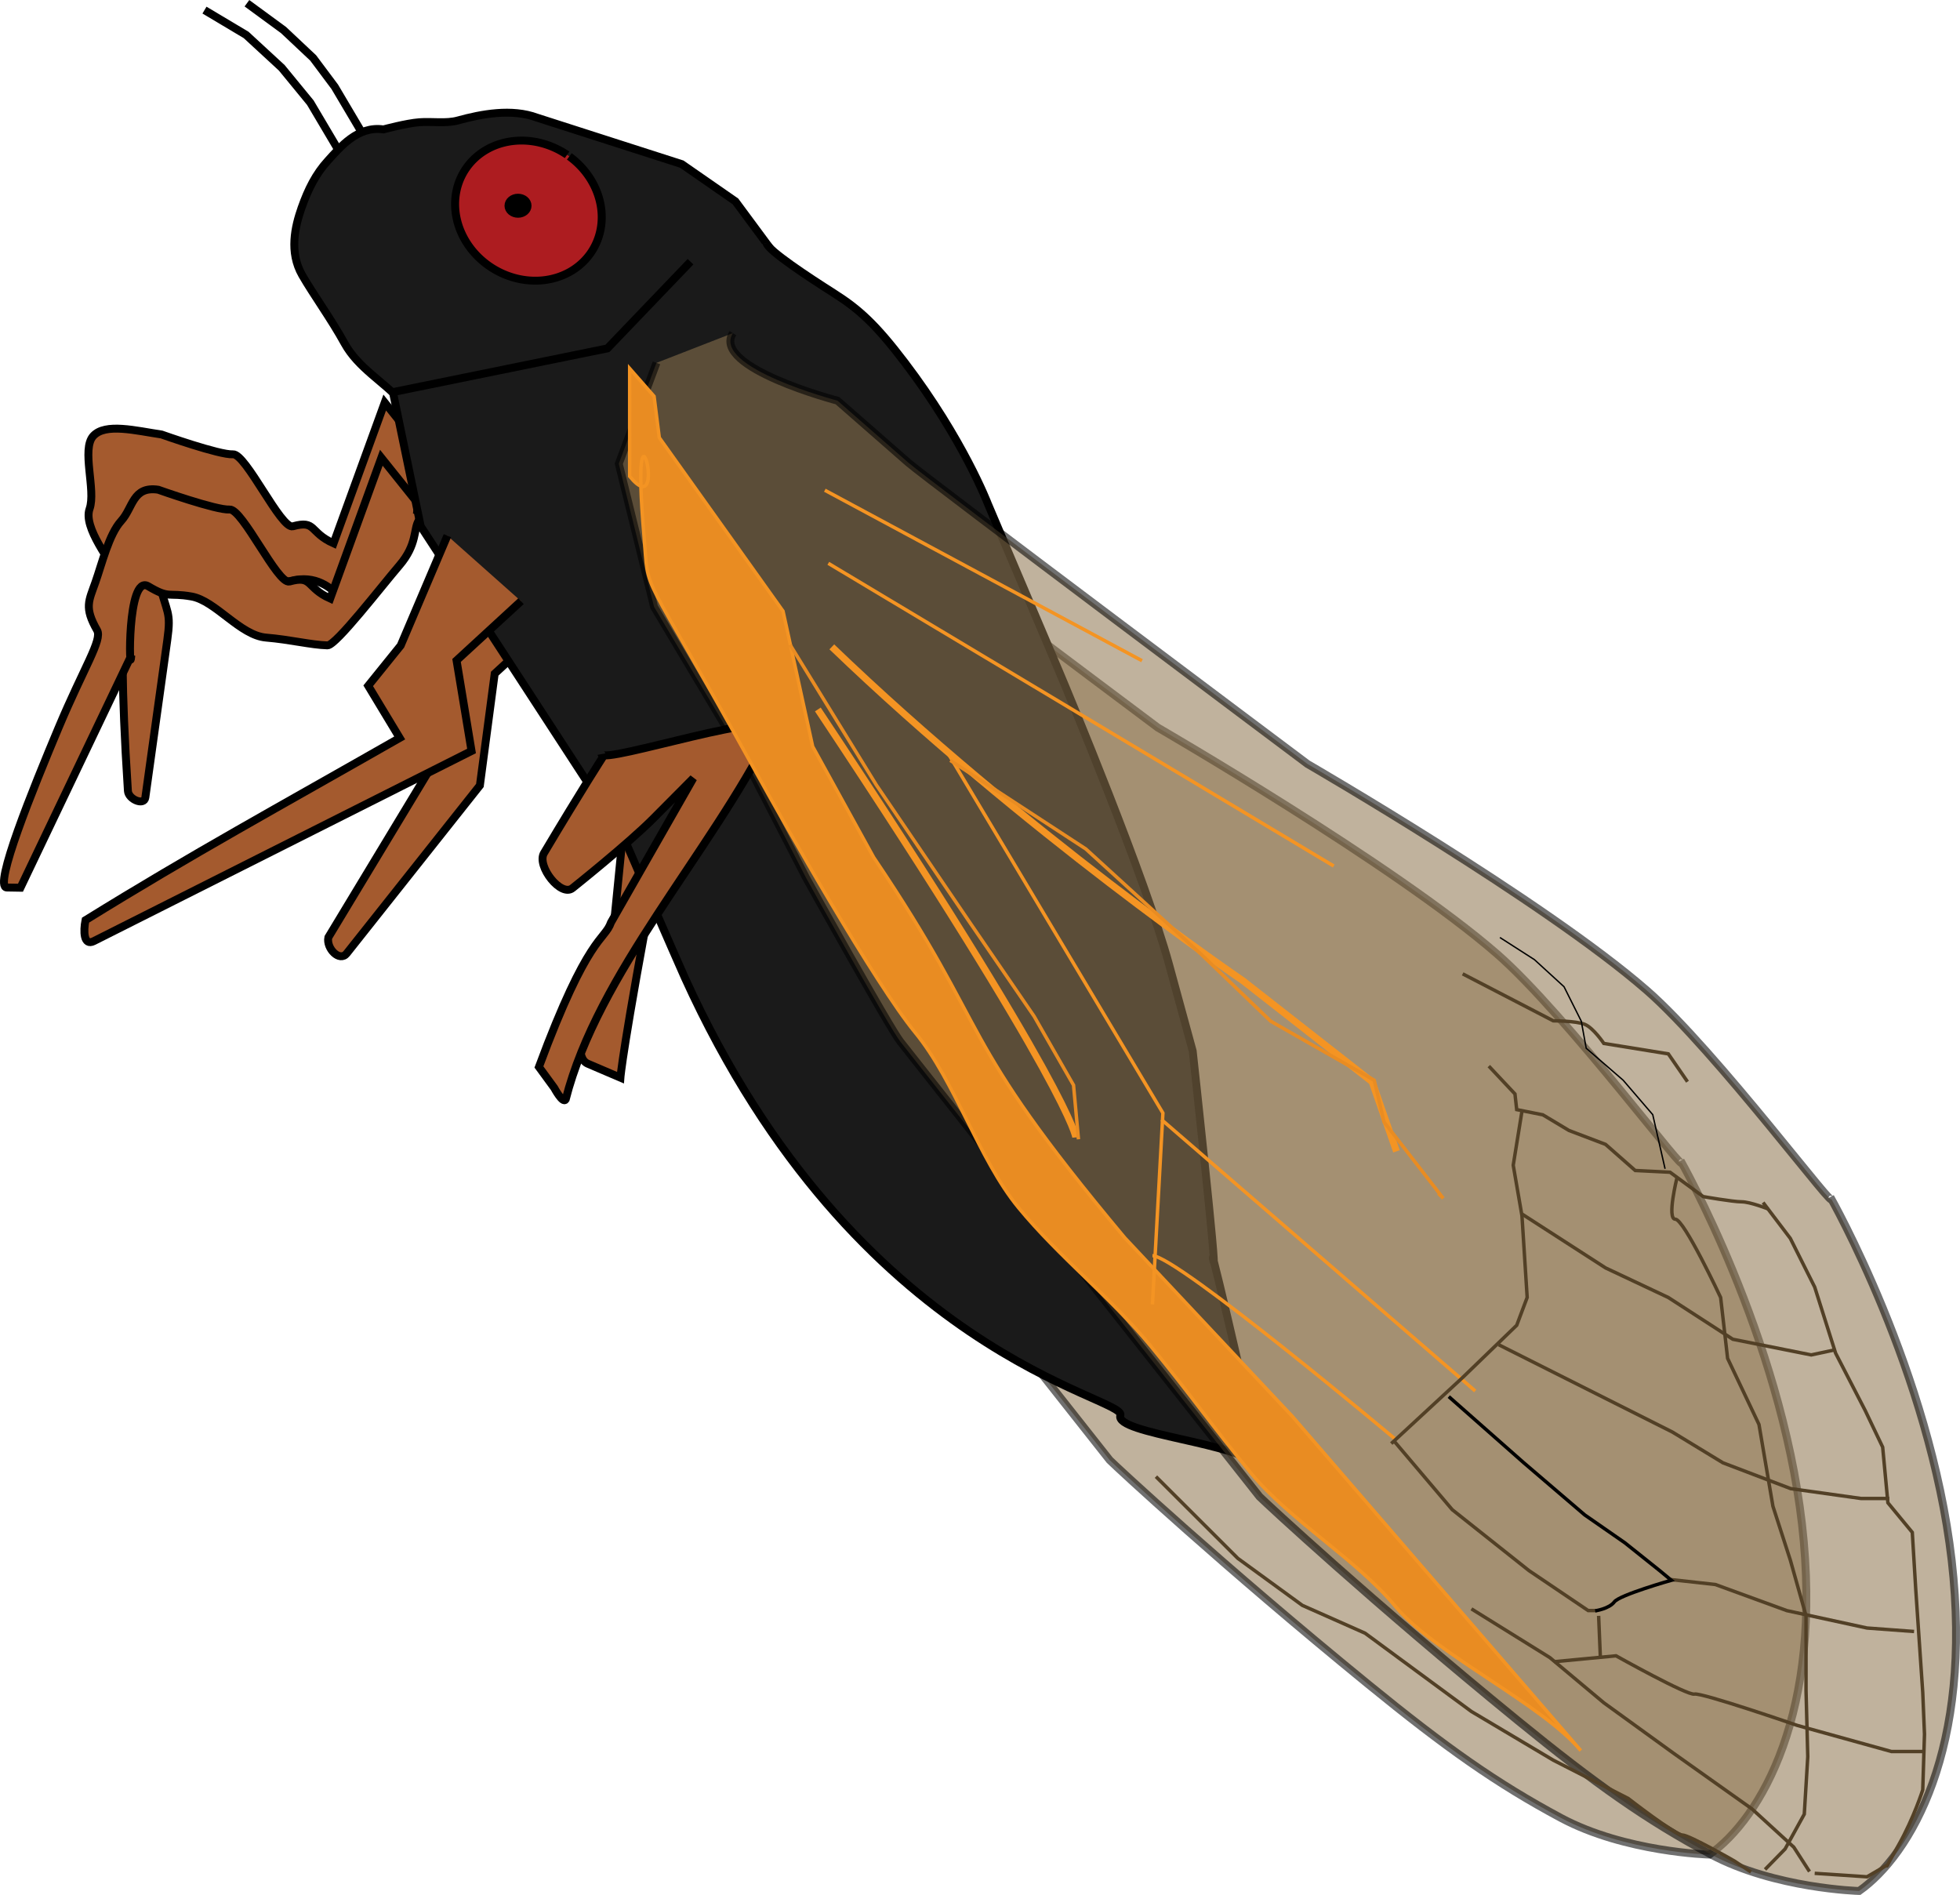 <?xml version="1.0" encoding="UTF-8"?>
<svg width="69.612mm" height="67.297mm" version="1.1" viewBox="0 0 246.656 238.454" xmlns="http://www.w3.org/2000/svg">
 <g transform="translate(-143.41 -141.27)">
  <path d="m216.8 178.61c-2.744 4.34 13.164 8.5 13.164 8.5l8.894 7.782c2.309 2.021 50.259 37.94 50.259 37.94s29.793 17.252 42.694 28.489c8.744 7.616 24.705 29.102 23.098 26.013 0 0 12.556 22.067 15.273 45.74s-5.208 37.047-11.65 41.578c0 0-10.61-0.284-18.697-4.62s-14.421-8.801-24.249-16.821c-18.44-15.047-31.633-27.312-32.518-28.19l-45.183-57.238c-1.397-1.77-11.88-20.637-11.88-20.637l-7.776-15.079-11.352-19.019-4.436-18.001 4.743-12.695" fill="#8f7751" opacity=".56" stroke="#000" stroke-width=".996"/>
  <path d="m232.75 180.37c-2.744 4.34-4.354 4.524-10.727 6.149-3.187 0.813-2.792 0.893-5.815 0.364s-7.192 5.153-9.909 3.533c-2.717-1.62-10.043 3.853-12.31 1.392-2.268-2.461-5.537-4.27-7.213-7.322s-3.965-6.193-5.346-8.604c-1.649-2.878-0.904-6.086-0.078-8.438 0.827-2.352 1.799-4.291 3.32-5.955 1.521-1.665 3.754-4.414 6.992-3.934 0 0 2.882-0.78 4.512-0.902 1.631-0.122 3.373 0.187 4.864-0.225 2.962-0.818 6.767-1.536 9.943-0.357l18.223 5.852 6.754 4.687 4.79 6.473" fill="#1a1a1a" stroke="#000" stroke-width=".996"/>
  <path transform="matrix(.602 -.798 .808 .589 0 0)" d="m-3.382 268.68a8.552 9.476 0 0 1 -8.474 9.476 8.552 9.476 0 0 1 -8.628 -9.304 8.552 9.476 0 0 1 8.317 -9.645 8.552 9.476 0 0 1 8.779 9.129" fill="#ad1c20" stroke="#000" stroke-width="1"/>
  <ellipse cx="208.6" cy="167.16" rx="1.2" ry="1.01" stroke="#000"/>
  <path d="m185.81 159.84-3.346-5.651-3.599-4.388-4.482-4.135-5.24-3.125" fill="none" stroke="#000" stroke-width="1px"/>
  <path d="m188.88 157.84-3.346-5.651-2.715-3.63-3.725-3.504-4.609-3.378" fill="none" stroke="#000" stroke-width="1px"/>
  <path d="m190.01 216.62c-2.744 4.34-3.639-3.869-10.013-2.244-3.187 0.813-8.863-6.072-11.886-6.6s-2.906-0.382-5.623-2.002c-1.358-0.81-0.298 3.814 0.819 8.333 1.117 4.519 1.668 4.027 1.156 7.702l-2.763 19.818c-0.148 1.062-2.123 0.241-2.193-0.829-1.774-27.175 0.743-23.754-0.638-26.165-1.649-2.878-5.011-6.979-4.185-9.331 0.827-2.352-1.058-7.505 0.462-9.169 1.521-1.665 5.361-0.664 8.599-0.184 0 0 7.346 2.613 8.976 2.491 1.63-0.122 6.051 9.473 7.543 9.061 2.963-0.818 2.031 0.755 5.122 2.143l6.438-17.719 4.611 5.759-2.175 10.937" fill="#a45a2e" stroke="#000" stroke-width=".996"/>
  <path d="m196.11 206.76c-0.686 1.085-0.16 3.01-2.44 5.666-2.28 2.656-7.997 10.085-9.047 10.057-2.1-0.057-4.632-0.721-7.729-0.979-3.277-0.274-6.363-4.643-9.386-5.172s-2.727 0.332-5.444-1.288c-2.717-1.62-2.376 12.051-2.132 8.714l-13.947 29.225-1.722-0.028c-1.741-0.028 3.309-12.453 6.51-20.086s5.546-11.078 4.856-12.283c-1.649-2.878-1.037-3.698-0.211-6.05 0.827-2.352 1.712-6.04 3.233-7.705s1.433-4.414 4.671-3.934c0 0 7.346 2.613 8.976 2.491 1.631-0.122 6.051 9.473 7.543 9.061 2.962-0.818 2.031 0.755 5.122 2.143l6.437-17.719 4.611 5.759-0.136 1.318" fill="#a45a2e" stroke="#000" stroke-width=".996"/>
  <path d="m226.05 250.38c-4.286 22.674-4.564 26.504-4.564 26.504l-4.095-1.753c-3.049-1.305 2.126-11.89 2.953-14.243l1.647-16.596" fill="#a45a2e" stroke="#000" stroke-width=".996"/>
  <path d="m213.78 218.58-8.114 7.462-1.865 14.07-16.76 21.14c-0.885 1.116-2.595-0.622-2.313-2.018l16.639-27.548-6.821-2.458 4.09-5.068 5.875-13.818" fill="#a45a2e" stroke="#000" stroke-width=".996"/>
  <path d="m239.87 171.86c0.185 0.929 5.341 4.313 8.477 6.306s5.225 3.858 8.917 8.712c7.384 9.707 10.468 17.801 10.468 17.801l8.976 21.122c1.2 2.825 10.869 26.031 13.83 36.868l2.968 10.862s3.238 29.652 2.562 26.236c-0.649-3.275 6.968 28.434 5.587 26.023-1.649-2.878-18.077-4.066-17.25-6.418 0.827-2.352-33.123-7.335-54.826-55.096-0.933-2.053-7.594-17.423-7.594-17.423l-25.633-39.365-3.495-16.876 26.993-5.501 10.458-10.909" fill="#1a1a1a" stroke="#000" stroke-width=".996"/>
  <path d="m208.98 216.92-8.114 7.462 1.885 11.391-47.544 23.931c-1.272 0.64-1.32-1.245-1.037-2.64 13.521-8.374 24.14-14.139 39.54-22.931l-3.964-6.565 4.09-5.068 5.875-13.818" fill="#a45a2e" stroke="#000" stroke-width=".996"/>
  <path d="m235.64 183.19c-2.744 4.34 13.164 8.5 13.164 8.5l8.894 7.782c2.309 2.021 50.259 37.94 50.259 37.94s29.793 17.252 42.694 28.489c8.744 7.616 24.705 29.102 23.098 26.013 0 0 12.556 22.067 15.273 45.74s-5.208 37.047-11.65 41.578c0 0-10.61-0.284-18.697-4.62s-14.421-8.801-24.249-16.821c-18.44-15.047-31.633-27.312-32.518-28.19l-45.183-57.238c-1.397-1.77-11.88-20.637-11.88-20.637l-7.776-15.079-11.352-19.019-4.436-18.001 4.743-12.695" fill="#8f7751" opacity=".56" stroke="#000" stroke-width=".996"/>
  <path d="m219.1 236.17c0.241 1.347 23.096-6.274 21.344-2.778-7.743 15.415-21.762 30.284-25.847 46.239-0.354 0.565-1.437-1.456-1.437-1.456l-1.93-2.64c6.218-16.764 8.248-15.841 9.075-18.193l10.358-18.143-5.045 5.075c-3.144 3.163-10.134 8.736-10.134 8.736-1.436 1.238-4.587-2.761-3.616-4.389 4.848-8.135 7.455-12.157 7.455-12.157" fill="#a45a2e" stroke="#000" stroke-width=".996"/>
  <path d="m248.09 222.67c24.125 23.205 51.759 42.032 51.759 42.032l16.23 12.697 3.071 8.757" fill="none" stroke="#f49423" stroke-width=".868px"/>
  <path d="m246.33 230.55c32.02 48.162 32.459 53.854 32.459 53.854" fill="none" stroke="#f49423" stroke-width=".868px"/>
  <path d="m222.65 187.64 3.07 3.503 0.658 5.199 15.572 21.837 3.728 17.021 7.676 13.956c15.3 22.662 9.879 21.912 31.608 47.884l21.07 22.456 36.311 42.066c-4.85-5.848-18.44-12.226-23.347-18.159-4.907-5.933-13.226-10.775-18.184-16.784-4.958-6.009-7.613-9.913-12.615-15.989-5.003-6.076-11.577-11.255-16.619-17.39-5.042-6.135-7.93-15.857-13.005-22.042-5.075-6.185-16.217-25.837-20.101-32.885-14.902-27.047-13.335-21.621-14.025-29.674-1.799-21 3.341-1.146-1.799-7.428z" fill="#e98c22" stroke="#f49423" stroke-width=".434"/>
  <path d="m262.56 235.8 27.196 45.535-1.316 24.081" fill="none" stroke="#f49423" stroke-width=".434"/>
  <path d="m289.58 282.16 39.477 34.151" fill="none" stroke="#f49423" stroke-width=".434"/>
  <path d="m288.44 299.29c3.071 0 30.705 23.205 30.705 23.205" fill="none" stroke="#f49423" stroke-width=".434"/>
  <path d="m247.65 212.16 63.602 38.092" fill="none" stroke="#f49423" stroke-width=".434"/>
  <path d="m247.21 202.96 39.916 21.454" fill="none" stroke="#f49423" stroke-width=".434"/>
  <path d="m327.48 263.82 11.404 5.911s2.851 0 3.948 0.438c1.097 0.438 2.413 2.408 2.413 2.408l8.115 1.313 2.413 3.503" fill="none" stroke="#524026" stroke-width=".434"/>
  <path d="m330.77 275.43 3.29 3.503 0.219 1.97 3.29 0.657 3.29 1.97 4.606 1.751 3.728 3.284 4.386 0.219 4.167 3.065s3.728 0.657 4.825 0.657c1.097 0 3.367 0.905 3.367 0.905" fill="none" stroke="#524026" stroke-width=".434"/>
  <path d="m371.78 377.01 6.58 0.438 2.632-1.532s-0.658 1.095 1.316-2.408 3.07-7.005 3.07-7.005l0.219-7.005-0.219-5.254-0.877-12.916-0.439-7.224-3.07-3.722-0.658-7.005-2.193-4.597-3.728-7.224-2.632-8.319-3.07-6.13-3.425-4.514" fill="none" stroke="#524026" stroke-width=".434"/>
  <path d="m318.93 322.71 7.237 8.538 9.65 7.662 7.457 5.035h1.073" fill="none" stroke="#524026" stroke-width=".434"/>
  <path d="m328.58 343.73 9.869 6.13 6.799 5.692 8.773 6.349 9.869 7.005 5.264 4.816 1.974 3.065" fill="none" stroke="#524026" stroke-width=".434"/>
  <path d="m288.88 327.09 10.308 10.289 8.115 5.911 7.896 3.503 13.378 9.851 10.308 6.13 9.431 4.816s5.922 4.597 6.799 4.597c0.877 0 6.58 3.284 6.58 3.284l2.07 1.373" fill="none" stroke="#524026" stroke-width=".434"/>
  <path d="m338.98 350.38 7.798-0.742s8.992 5.035 9.869 4.816c0.877-0.219 12.94 3.941 12.94 3.941l11.843 3.284h3.948" fill="none" stroke="#524026" stroke-width=".434"/>
  <path d="m344.59 344.61 0.219 5.254" fill="none" stroke="#524026" stroke-width=".434"/>
  <path d="m353.36 340.01 5.922 0.657 8.992 3.284 10.089 2.189 5.922 0.438" fill="none" stroke="#524026" stroke-width=".434"/>
  <path d="m318.49 322.93 8.992-8.319 6.799-6.568 1.316-3.503-0.658-10.289-1.097-6.349 1.097-6.787" fill="none" stroke="#524026" stroke-width=".434"/>
  <path d="m334.94 294.04 10.527 6.787 7.895 3.722 8.115 5.254 9.869 1.97 3.07-0.657" fill="none" stroke="#524026" stroke-width=".434"/>
  <path d="m354.46 289.44s-1.316 5.254-0.219 5.254 5.702 9.851 5.702 9.851l0.877 7.662 3.948 8.319 1.755 10.289 2.193 6.787 1.974 7.005v9.414l0.219 8.319-0.439 7.224-2.413 4.378-2.526 2.585" fill="none" stroke="#524026" stroke-width=".434"/>
  <path d="m332.01 310.49 21.866 10.991 6.358 3.87 8.53 3.251 8.84 1.238h3.567" fill="none" stroke="#524026" stroke-width=".434"/>
  <path d="m263 236.96 17.059 11.146 14.578 13.313 8.684 8.359 13.027 7.43 1.241 5.263 7.444 9.598-0.62-0.619" fill="none" stroke="#e98c22" stroke-width=".434"/>
  <path d="m242.84 222.41 10.856 17.647 11.786 17.337 8.064 11.765 4.963 8.669 0.62 6.811" fill="none" stroke="#e98c22" stroke-width=".434"/>
  <path d="m352.95 288.35-1.551-6.811-3.722-4.334-4.652-4.025-0.62-3.406-2.171-4.334-3.722-3.406-4.342-2.786" fill="none" stroke="#000" stroke-width=".174"/>
  <path d="m325.73 317.02 9.431 8.319 7.676 6.568 5.044 3.503 4.386 3.503 1.47 1.219s-6.515 1.846-7.173 2.722c-0.658 0.876-2.409 1.124-2.409 1.124" fill="none" stroke="#000" stroke-width=".434"/>
 </g>
</svg>

